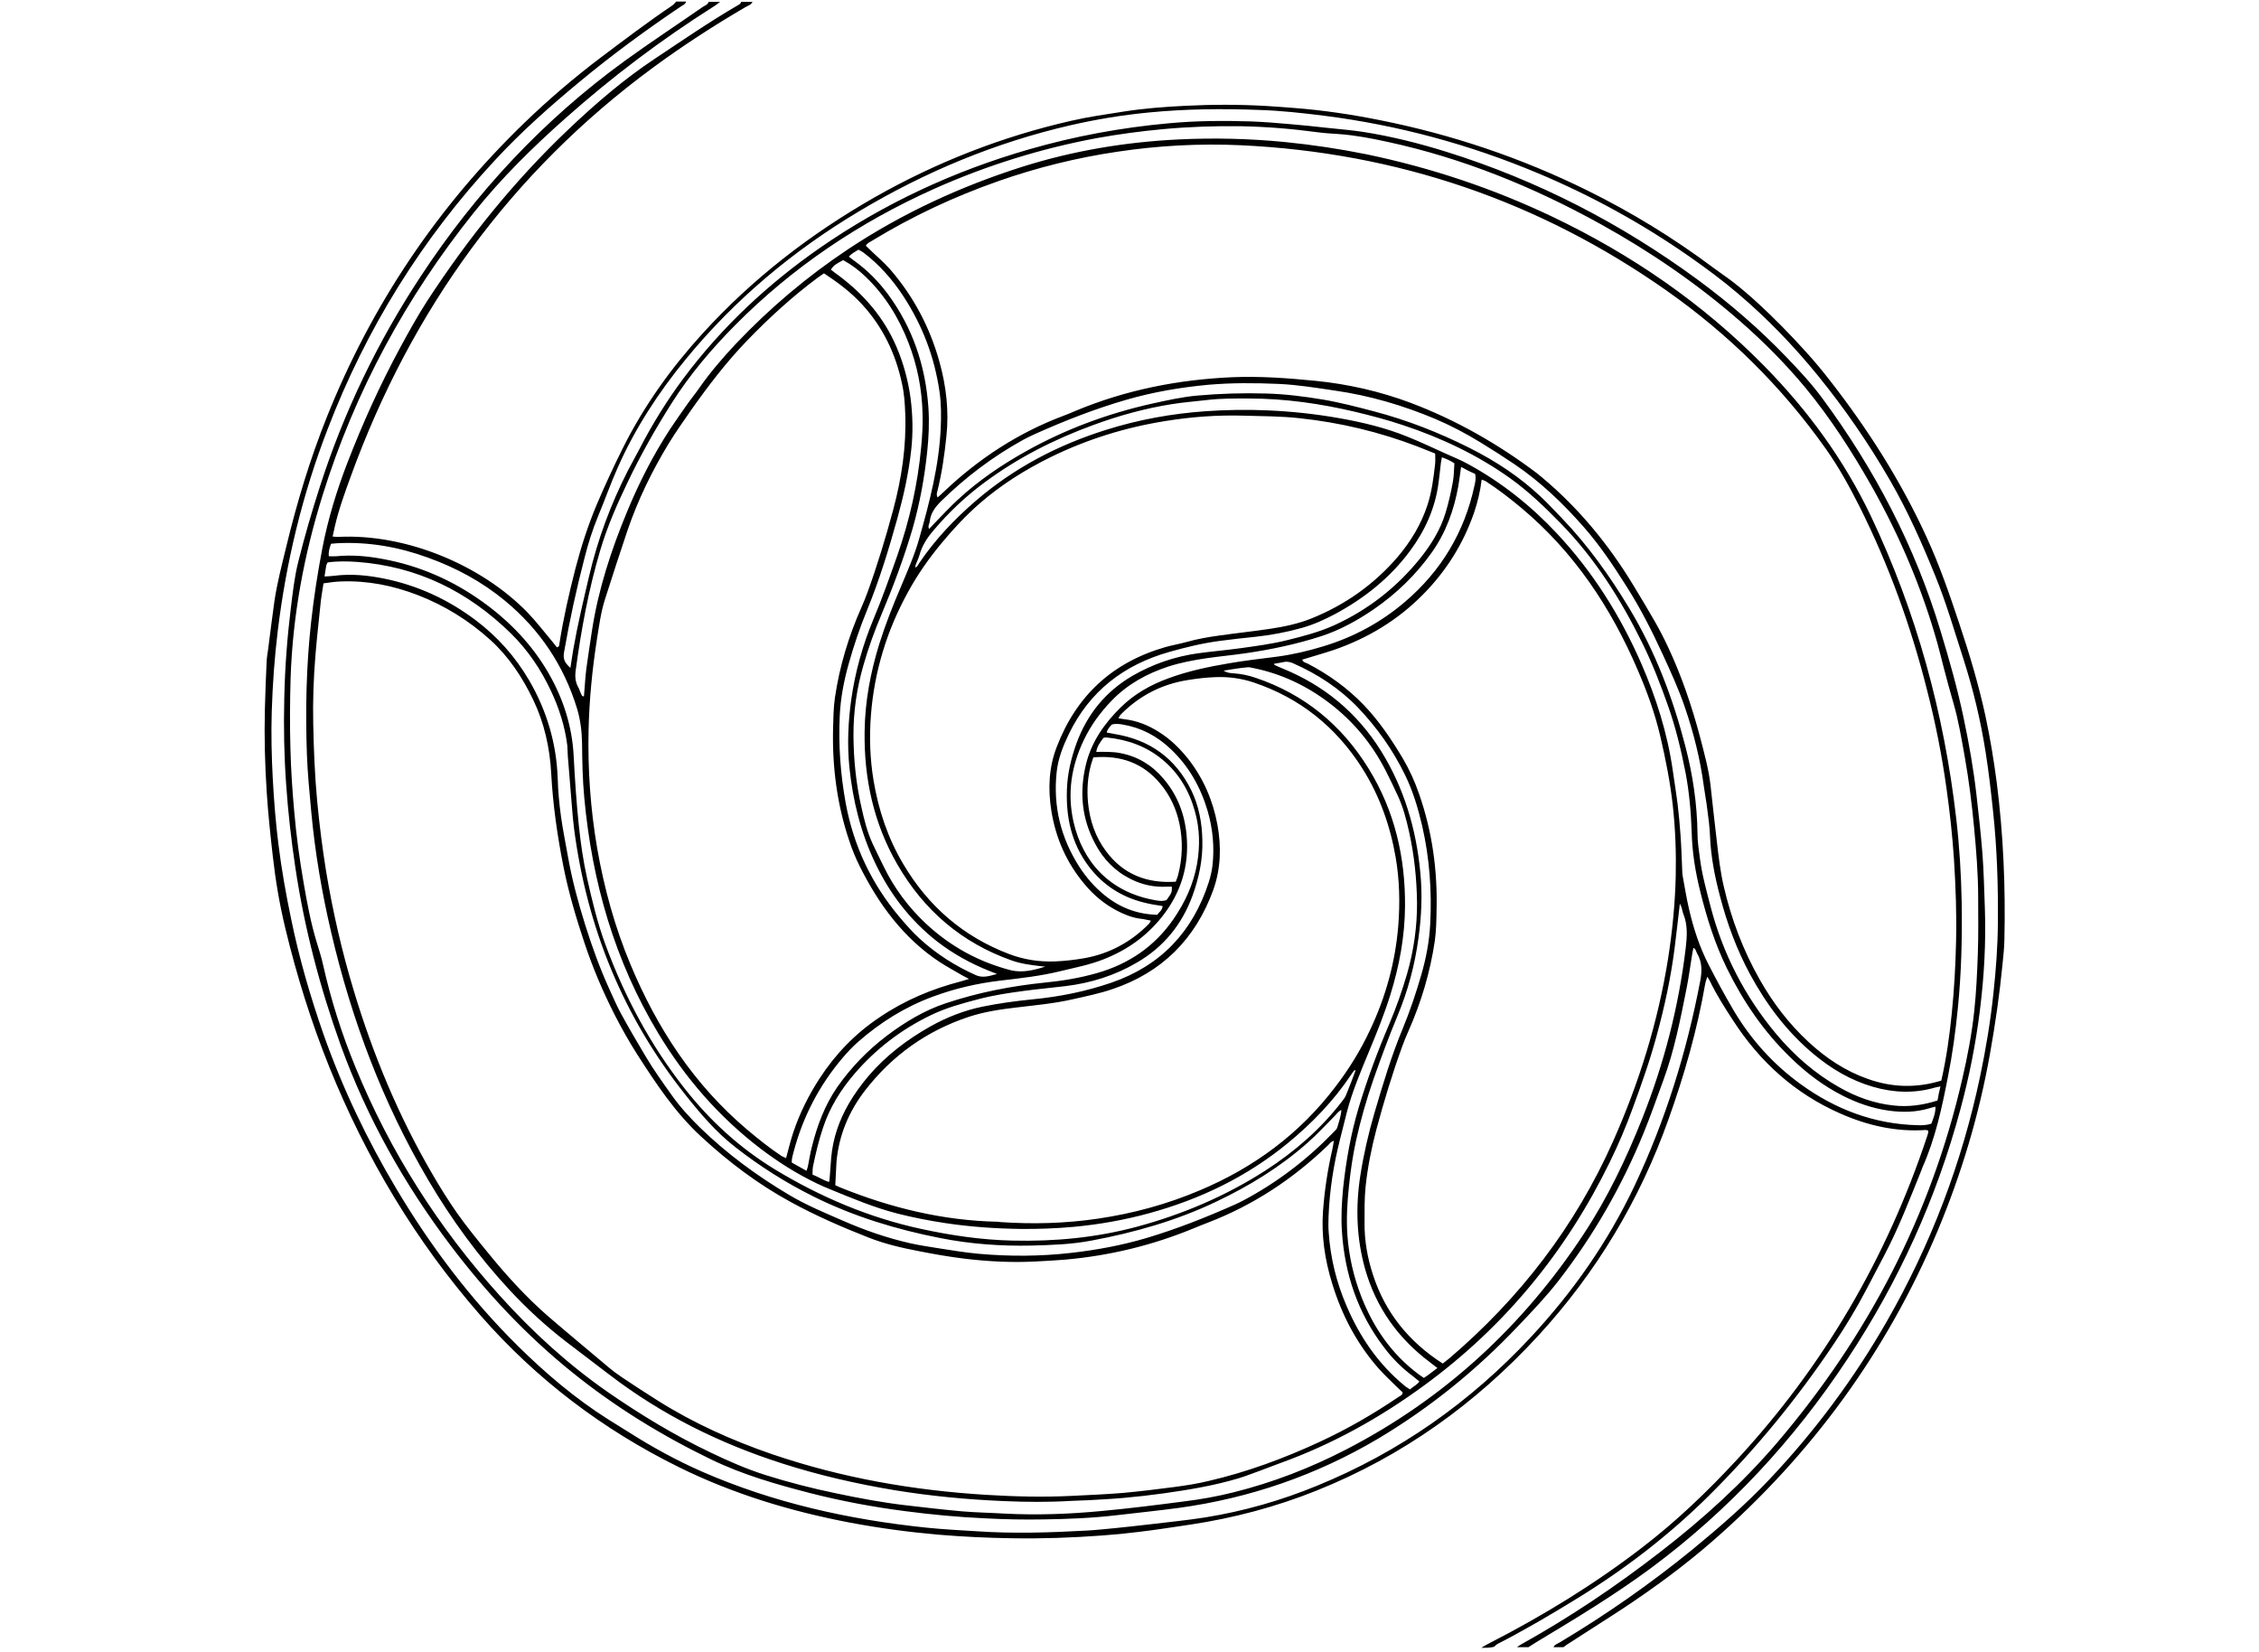 <?xml version="1.0" encoding="utf-8"?>
<!-- Generator: Adobe Illustrator 22.0.1, SVG Export Plug-In . SVG Version: 6.00 Build 0)  -->
<svg version="1.1" id="Layer_1" xmlns="http://www.w3.org/2000/svg" xmlns:xlink="http://www.w3.org/1999/xlink" x="0px" y="0px"
	 viewBox="0 0 1317.6 963.2" style="enable-background:new 0 0 1317.6 963.2;" xml:space="preserve">
<g>
	<path d="M864,961c1.6-1,3.2-2,4.9-2.8c31.2-16,61.1-34.3,88.9-55.7c19.9-15.2,37.9-32.5,54.9-50.8
		c50.8-54.8,87.6-117.8,111.2-188.6c0.3-0.9,0.6-1.8,0.8-2.8c0.1-0.3,0-0.6-0.1-1c-0.4-0.1-0.9-0.3-1.3-0.3
		c-17.5,1.2-34-2.6-49.9-9.6c-26.4-11.6-46.9-30.1-62.5-54.2c-4.9-7.5-9.7-15-13.6-23.1c-0.3-0.7-0.8-1.3-1.5-2.5
		c-0.5,1.8-1,2.9-1.2,4.1c-4.7,27-12.2,53.3-21.4,79c-16.8,47.3-42.2,89.6-76.2,126.5c-36.4,39.5-79.1,70.1-129.1,90.1
		c-23.7,9.5-48.2,16-73.4,19.8c-10.1,1.5-20.2,3.1-30.4,4.3c-7.1,0.9-14.3,1.6-21.5,2.1c-17.4,1.3-34.8,1.9-52.3,1.6
		c-14.4-0.2-28.8-0.9-43.1-2.1c-17.2-1.5-34.3-3.8-51.3-7c-34.7-6.6-68.2-16.7-100-32.4c-44.3-21.9-82.9-51.1-115.5-88.3
		c-37.9-43.3-66.9-91.9-88.4-145.2c-10.5-26.1-18.9-53-25.5-80.4c-3.4-14-5.8-28.2-7.4-42.5c-1.4-12.2-2.7-24.5-3.5-36.8
		c-1.1-16.3-1.5-32.6-1.1-48.9c0.2-9.1,0.6-18.2,1-27.3c0.1-2.5,0.5-5.1,0.9-7.6c1.2-9.2,2.3-18.4,3.6-27.6
		c1.6-10.9,4.4-21.6,7-32.3c6.2-25.7,13.8-50.9,23.6-75.4c26.2-65.6,64.7-122.9,115.5-171.9c14.1-13.6,28.9-26.2,44.5-38
		c13.7-10.3,27.3-20.6,41.5-30.2c0.9-0.6,1.5-1.5,2.3-2.3c1.9,0,3.8,0,5.8,0c-0.5,1.8-2.2,2.2-3.4,3.1c-20.2,13.6-39.8,28-58.5,43.5
		c-17.3,14.3-34,29.1-49.3,45.6c-42.9,46.1-75.5,98.7-98,157.4c-14.6,37.9-24.1,77.1-29,117.5c-1.9,15.6-3,31.2-3.5,46.9
		c-0.4,13.1-0.1,26.2,0.6,39.3c0.7,12.8,1.7,25.5,3.3,38.2c1.8,14.6,4.4,29.1,7.4,43.5c4.7,22.9,11.2,45.3,18.9,67.3
		c11.1,31.5,25.4,61.4,42.5,90.1c19.9,33.4,43.1,64.2,70.8,91.6c16.2,16,33.5,30.7,52.8,42.9c4,2.6,8.2,5,12.2,7.6
		c13.7,8.7,27.8,16.4,42.6,22.9c41.7,18.2,85.6,27.9,130.6,32.6c9.7,1,19.4,1.5,29.2,2.1c21.6,1.5,43.2,0.8,64.7-0.4
		c5.4-0.3,10.8-0.9,16.2-1.4c7-0.7,14-1.5,21-2.3c10.6-1.3,21.3-2.3,31.9-4c22.3-3.6,44-9.8,64.9-18.4c48-19.6,89.4-48.7,124.7-86.6
		c24.6-26.4,45-55.5,60.5-88.2c18.1-38.3,30.5-78.2,38.4-119.7c1.1-5.8,1.1-11-1.9-16.1c-0.6-1-0.6-2.5-2.1-3.1
		c-0.3,1.5-0.6,2.9-0.8,4.3c-1.1,6.5-1.9,13-3.2,19.4c-3.6,18-7.1,36.1-13.5,53.4c-3.8,10.3-7.4,20.8-11.6,31
		c-12.6,30.8-29,59.4-49.4,85.8c-7.3,9.4-15.4,17.9-23.6,26.5c-24.2,25.6-51.3,47.6-81.6,65.7c-36.1,21.4-75,34.8-116.5,40.5
		c-11.9,1.6-23.8,2.8-35.7,4.2c-14.3,1.7-28.7,2.3-43.1,2.5c-11.2,0.2-22.4,0-33.6-0.6c-16-0.7-31.9-2.2-47.8-4.3
		c-18.4-2.4-36.6-5.8-54.6-10.4c-19.8-5.1-39.4-10.7-58-19.7c-28.9-14-56.1-30.7-81.1-50.9c-26.7-21.5-49.9-46.3-70.6-73.6
		c-27.1-35.8-48.9-74.6-64.2-116.8c-12.2-33.9-21.3-68.6-26.6-104.3c-2.4-16-4.2-32-5.3-48.1c-1.2-16.6-1.5-33.2-1.1-49.9
		c0.2-9.1,0.6-18.2,1.3-27.3c0.6-8.4,1.5-16.9,2.5-25.3c1.1-9,2.1-18.1,4.3-27c3.7-14.9,8-29.6,12.7-44.2
		c14-43.5,33.6-84.3,58.7-122.4c32.2-49,71.6-91.3,119.1-125.8c14.9-10.8,30.3-20.9,45.4-31.4c1.3-0.9,3-1.3,3.5-3
		c2.2,0,4.5,0,6.7,0c-1.3,0.9-2.5,2-3.9,2.8c-30.5,19.3-59.2,41-86.1,64.9c-19.2,17-37.4,34.9-53.5,55
		c-39.7,49.6-69.5,104.5-88.4,165.2c-10.8,34.7-17.4,70.1-18.6,106.4c-0.4,13.7-0.5,27.5-0.1,41.3c0.3,12.1,1.1,24.3,2.2,36.4
		c1.2,14,3.1,28,5.5,41.8c2,11.5,4.1,23,7.5,34.2c1.3,4.4,2.8,8.8,3.8,13.4c4.6,20.5,10.9,40.4,18.9,59.8
		c20.2,49.3,48.4,93.6,84.1,133.2c19,21.1,39.9,40.2,63.2,56.4c19.1,13.2,38.9,25.2,59.9,35.2c10.4,5,20.9,9.6,31.9,13.1
		c13.6,4.3,27.3,7.8,41.3,10.7c13.3,2.8,26.6,5.3,40.1,6.9c11.1,1.3,22.2,2.6,33.4,3.6c8.1,0.7,16.3,0.8,24.4,1.3
		c19.1,1,38.1,0.3,57-1.5c16.1-1.5,32.1-3.5,48.1-5.6c9.7-1.2,19.3-2.9,28.8-5.3c22.9-5.7,44.8-14.2,65.7-25
		c57.3-29.6,103.1-71.9,138.5-125.6c14-21.2,24.8-43.9,34.2-67.5c12.7-32,21.2-65,25.3-99.1c0.8-6.9,1.3-13.6-1.4-20.2
		c-0.5-1.2-0.6-2.5-1-3.7c-0.2-0.6-0.6-1.2-1-2.2c-1.1,9.1-2,17.7-3.1,26.3c-2.2,17-5.8,33.7-10.3,50.2
		c-3.9,14.5-8.9,28.7-14.1,42.8c-3.9,10.7-8.3,21.1-13.3,31.3c-25.5,52.3-61.3,96-108.4,130.4c-25.8,18.9-53.5,34.3-83.7,45.2
		c-3.9,1.4-7.8,3-11.7,4.4c-4.2,1.5-8.4,3.2-12.7,4.5c-14.3,4.3-28.9,6.7-43.7,8.8c-7.9,1.1-15.9,2-23.8,2.7
		c-6.7,0.6-13.4,0.9-20.1,1.3c-3.4,0.2-6.7,0.2-10.1,0.4c-13.3,0.8-26.6,0.7-39.8,0.1c-21.1-0.9-42.1-2.9-63-6.3
		c-22.3-3.7-44.2-8.7-65.7-15.6c-36.6-11.7-70.5-28.5-101-51.9c-8.4-6.4-16.8-12.8-25.2-19.2c-11.8-9.1-22.8-19.2-32.9-30.1
		c-18.1-19.5-33.8-41-47.3-63.9c-26.6-45.1-44.8-93.6-56.7-144.5c-5.5-23.4-9.5-47-11.7-70.9c-1-11-2.1-22-2.5-33
		c-0.9-25.9-0.4-51.8,2.5-77.6c1.6-14.3,3.8-28.5,6.5-42.6c3.3-17.1,8.4-33.8,14.7-50.1c8.8-22.8,18.9-45.1,30.5-66.6
		c5.1-9.4,10.3-18.8,16.1-27.8c23.7-36.3,50.7-69.9,82.2-99.8c15.9-15.1,32.5-29.4,50.8-41.5c15.8-10.5,31.5-21.3,48-30.9
		c0.8-0.5,1.8-0.8,1.9-2c2.2,0,4.5,0,6.7,0c-0.8,1.8-2.7,2.2-4.2,3.1c-18.5,10.8-36.5,22.5-53.8,35.2
		C298,100.4,239.9,180.7,204.6,277.8c-3.5,9.6-7,19.2-9.3,29.2c-0.4,1.9-0.8,3.7-1.3,5.9c1.3,0.1,2.4,0.3,3.5,0.2
		c39.3-1.9,83.1,16.3,110.1,44c5.3,5.5,10,11.7,14.9,17.5c0.8,1,1.5,2,2.3,2.9c1.5-0.2,1.4-1.4,1.5-2.2c2.3-14.7,5.6-29.2,9.3-43.6
		c3.3-12.7,7.3-25.1,12.4-37.3c4.8-11.3,10-22.5,15.5-33.5c12.2-24.3,27.9-46.2,46.2-66.3c29.1-32,62.9-58.1,100.4-79.5
		c36.1-20.5,74.4-35.5,114.9-44.7c10-2.3,20.1-3.7,30.2-5.3c12-1.9,24.1-2.8,36.3-3.4c15.7-0.8,31.3-0.8,47,0.1
		c5.6,0.3,11.2,0.8,16.7,1.2c16.8,1.3,33.4,3.8,49.8,7.1c42.1,8.4,82.4,22,120.9,41c25.7,12.7,50.1,27.6,73.1,44.8
		c4,3,8.1,5.7,12,8.7c10.1,7.9,19.4,16.7,28.4,25.8c9.7,9.9,19.2,20.2,27.7,31.2c22.1,28.3,41.4,58.5,56.4,91.2
		c7.6,16.4,13.5,33.5,19.2,50.6c6,17.9,11.4,35.9,15.4,54.4c2.7,12.7,4.8,25.4,6.5,38.3c3.9,30.5,5.2,61.2,4.5,91.9
		c-0.1,4.8-0.6,9.6-1.1,14.3c-1.7,17.5-4.2,34.9-7.3,52.2c-6.3,35.5-16.6,69.9-30.5,103.2c-29.6,70.4-73.4,130.4-130.8,180.6
		c-16.8,14.7-34.7,27.8-53.3,40.1c-10.7,7-21.5,13.8-32.3,20.8c-0.7,0.4-1.2,1-1.9,1.4c-1.9,0-3.8,0-5.8,0c0.7-1.6,2.4-2,3.7-2.8
		c27.1-16.2,52.9-34.2,77.4-54.2c15.6-12.8,30.8-26,44.7-40.7c26.6-28.1,49.6-59,68.8-92.6c25.5-44.6,43.6-92.1,54.2-142.4
		c3.4-16.1,6.1-32.4,7.8-48.7c1.5-13.7,2.5-27.4,2.6-41.2c0.2-21.6-0.5-43.2-2.8-64.7c-1.2-11.4-2.5-22.9-4.3-34.3
		c-2.9-18.7-7.3-37-13.1-55c-5.2-16.1-9.9-32.4-16.3-48.1c-7.7-19-16-37.7-26.2-55.4c-12.5-21.7-26.6-42.2-42.4-61.6
		c-14.1-17.3-29.5-33.3-46.5-47.7c-9-7.7-18.5-14.7-28.2-21.5c-27.8-19.4-57.3-35.6-88.5-48.7c-40-16.8-81.5-28-124.6-33.5
		c-12.7-1.6-25.4-3-38.2-3.4c-21.4-0.8-42.9-0.6-64.2,1.5c-15.5,1.5-30.7,4-45.9,7.5c-43.7,10.1-84.5,27.1-123,50.1
		c-38.7,23.1-72.7,51.6-101.3,86.5c-15.9,19.4-29.5,40.3-39.6,63.2c-4.1,9.2-7.4,18.7-11.3,28c-3.3,8-5.9,16.2-8,24.6
		c-4.7,18.1-8.7,36.4-11.9,54.8c-0.7,3.8,0.2,6.1,3.7,9.2c0.6-3.7,1.1-7.4,1.7-10.9c2.5-14.3,5.9-28.5,9.2-42.6
		c5-21.4,12.6-41.9,22.6-61.5c2.2-4.3,4.6-8.4,6.8-12.7c7.5-14.5,16.1-28.4,25.9-41.5c22.2-29.6,48.8-54.5,79.1-75.6
		c37.5-26,78.4-45,122.2-57.6c26.7-7.7,53.8-12.7,81.4-15.2c16-1.5,32-1.6,48-1.1c7.7,0.3,15.3,0.9,23,1.6c7,0.6,14,1.3,21,2.1
		c7.2,0.8,14.3,1.3,21.4,2.4c16.6,2.6,32.9,6.7,48.9,11.7c53,16.6,101.6,41.7,146.3,74.5c18.6,13.7,36,28.7,52,45.4
		c7.2,7.5,14.3,15.1,20.5,23.5c30.7,41.5,54.3,86.6,69.2,136.1c5.1,16.8,9.9,33.7,13.5,51c3.1,14.7,5.7,29.5,7.4,44.4
		c1.3,11.4,2.6,22.9,3.5,34.4c0.8,10.5,1,21.1,1.4,31.6c0.7,20-0.4,40-2.9,59.8c-2.4,19.4-6.2,38.5-11.3,57.4
		c-14,52.2-36.1,100.7-65.9,145.8c-31.2,47.3-69.2,88.3-114.8,122.1c-21.4,15.8-44.1,29.5-66.9,43.2c-1.5,0.9-2.9,1.9-4.4,2.8
		c-2.2,0-4.5,0-6.7,0c0.8-0.5,1.5-1.1,2.4-1.6c28.6-15.9,55.6-34.1,81.4-54.1c24.6-19,47.6-39.8,67.9-63.5
		c53-62.2,89.8-132.6,108.1-212.5c3-12.9,5.5-26,6.9-39.2c1.2-11.1,1.7-22.3,2.1-33.5c0.4-10.9,0.2-21.8,0.2-32.6
		c0-13.8-1.1-27.5-2.4-41.2c-1.3-13.7-3-27.3-5.4-40.9c-1.9-10.5-3.6-21.1-6.6-31.4c-2-6.9-3.9-13.8-5.7-20.8
		c-1.2-4.6-2.3-9.3-3.6-13.9c-9-32.2-22-62.7-38.4-91.8c-11.4-20.1-23.8-39.4-38.5-57.3c-11.8-14.2-24.7-27.2-38.6-39.3
		c-24.9-21.7-52.1-40.3-81-56.3c-39.2-21.7-80.4-38.5-124.4-48c-9.2-2-18.5-3.8-27.9-4.5c-4.3-0.3-8.6-0.5-12.9-1.1
		c-14.8-2-29.6-3.2-44.5-3.5c-15.2-0.2-30.4,0.3-45.5,1.7c-12.9,1.2-25.7,2.9-38.5,5.2c-32.8,6.1-64.5,16-95,29.6
		c-43.5,19.5-82.5,45.6-116.1,79.5c-13.8,13.9-26.4,28.8-36.9,45.3c-9.6,15.1-18.4,30.7-26.1,46.9c-6.1,12.7-11.7,25.6-15.7,39.1
		c-6.8,22.9-11.1,46.3-14.3,69.9c-0.5,3.6-0.3,7,1.6,10.2c0.6,1.1,0.9,2.4,1.5,3.5c0.3,0.7,0.4,1.6,1.7,1.6
		c0.5-5.4,0.7-10.8,1.4-16.2c1-7.4,2.2-14.9,3.3-22.3c3.7-24,11.2-46.9,20.5-69.3c6.9-16.7,15.1-32.8,25-48
		c3.2-4.8,6.5-9.5,9.8-14.2c2.3-3.3,4.9-6.4,7.1-9.6c6.4-9.2,13.7-17.7,21.4-25.9c19.9-21,41.8-39.5,65.9-55.5
		c31.4-20.8,65.3-36.4,101.1-47.8c29.7-9.4,60.3-14.5,91.4-16c20.6-1,41.3-0.5,61.8,1.5c16.1,1.6,32.1,4,47.9,7.2
		c37.4,7.8,73.4,19.8,107.9,36.2c46.2,22,87.8,50.5,123.8,87.1c25.4,25.8,46.6,54.7,62.3,87.6c26.6,56,42.7,114.9,49.8,176.4
		c1.9,16.4,2.9,32.8,3.2,49.3c0.3,20.7-0.2,41.3-2.3,61.8c-1.3,13.2-3.1,26.4-5.7,39.4c-3.5,18-7.3,36-14.9,53
		c-0.2,0.4-0.3,0.9-0.5,1.4c-6.7,16.6-13.1,33.3-21.4,49.2c-3.6,6.8-7.1,13.6-10.7,20.4c-5.8,11.1-12.2,21.7-19.2,32.1
		c-21.4,31.9-45.6,61.4-72.8,88.4c-23.3,23.1-49.1,42.9-77,60c-15.1,9.3-30.4,18.3-46.2,26.4c-0.8,0.4-1.4,1.2-2.1,1.7
		C869.1,961,866.6,961,864,961z M533.7,331c1.4-0.3,1.8-1.7,2.5-2.7c9.2-13.6,20.4-25.4,32.8-36.1c22.4-19.3,48-32.7,76.1-41.5
		c19-6,38.4-9.5,58.3-10.9c11.8-0.8,23.7-1,35.5-0.5c14.2,0.6,28.4,2.1,42.4,4.6c13.6,2.4,26.9,5.6,39.7,10.8
		c7.7,3.1,15.2,6.7,22.8,10.1c4.2,1.9,8.5,3.6,12.6,5.9c19.4,10.6,36.5,24.2,51.6,40.3c20.9,22.3,36.9,47.7,49.2,75.7
		c8.8,20.2,15.4,41,18.5,62.8c0.9,6.5,2,13,2.8,19.5c0.7,6,1.3,12.1,1.7,18.1c0.5,7,0.7,14.1,1,21.1c0,0.8,0.1,1.6,0.2,2.4
		c1.2,6.4,2.2,12.9,3.7,19.3c2.6,11.4,6.2,22.5,11.6,32.9c4.6,9,9.4,17.8,14.5,26.5c10.1,17,23.1,31.4,39.1,43
		c20.3,14.7,42.9,23.3,68.2,23.9c2.7,0.1,5.4,0,8-0.9c1.2-3.2,2.5-6.3,2.4-9.9c-1.4,0.3-2.5,0.6-3.5,0.9c-7.8,2.4-15.8,2.5-23.8,1.4
		c-9.4-1.3-18.3-4.4-26.8-8.7c-11.4-5.8-21.4-13.4-30.5-22.3c-15.6-15.1-27.6-32.7-37.1-52.1c-6.9-14.1-11.6-29-15.4-44.3
		c-2.9-11.5-4.8-23.1-5.1-35c-0.4-11.7-1.4-23.3-3.6-34.8c-2.6-13.2-5.7-26.2-10.2-38.9c-4.4-12.5-9.2-24.9-15.1-36.8
		c-12.5-25.4-27.5-49.1-47.4-69.5c-9.2-9.4-18.6-18.5-29.3-26.2c-19.3-13.8-40.5-23.8-62.9-31.2c-8.9-3-18.1-5.4-27.2-7.6
		c-20.6-4.9-41.4-7.9-62.7-7.9c-8.2,0-16.3-0.1-24.4,0.9c-6.8,0.8-13.7,1.3-20.5,2.4c-15.7,2.5-30.9,6.7-45.8,12.2
		c-22.7,8.3-44,19.1-63.4,33.5c-11,8.1-20.8,17.4-29.7,27.9c-3.7,4.3-6.7,8.9-8.2,14.4c-0.5,1.8-1.4,3.6-2.1,5.4
		c-0.3,0.7-0.3,1.5-0.4,2.3c-0.1,0.2-0.2,0.5-0.3,0.7C533.5,331.6,533.6,331.3,533.7,331z M778,665.3c-1.7,0.4-2.4,1.6-3.3,2.5
		c-20.4,19.7-43.6,35-70.1,45.2c-2.8,1.1-5.7,2.2-8.5,3.4c-24,9.9-48.9,15.9-74.7,18.2c-5.9,0.5-11.8,0.8-17.7,1.1
		c-13.6,0.7-27.2,0-40.7-1.6c-9.2-1.1-18.3-2.7-27.4-4.5c-9.9-1.9-19.7-4.2-29.1-7.9c-15.5-6.1-30.7-12.7-45.3-20.7
		c-19.1-10.4-36.3-23.4-52.2-38.1c-15.2-14-26.5-31.1-37.6-48.4c-4.7-7.4-9-15.1-13-22.9c-6.9-13.6-12.8-27.5-17.6-42
		c-4.8-14.4-9.1-28.9-12.1-43.9c-3.6-18.1-6.2-36.2-7.2-54.6c-0.8-15-4-29.4-10.5-43c-6.3-13.1-14.2-25.1-25-34.9
		c-12.5-11.3-26.5-20-42.2-26.1c-14.5-5.6-29.4-8.6-45-8c-3.3,0.1-6.6,0.6-10.1,1.1c-0.5,3.4-1.1,6.5-1.5,9.7
		c-1.1,10.7-2.3,21.3-3.2,32c-1.1,13.4-1.6,26.8-1.3,40.3c0.3,15,0.9,30,2.3,45c1.3,13.7,3,27.3,5.2,40.9
		c3.9,23.5,9.2,46.7,16.1,69.5c11.3,37.5,26.2,73.4,46,107.3c4.4,7.6,9.1,15.1,14.1,22.3c5.7,8.1,12,15.8,18.3,23.5
		c10.8,13.3,22.4,26,35.3,37.2c11.4,9.8,23,19.4,34.5,29.1c2.8,2.4,5.8,4.6,8.8,6.6c6.8,4.5,13.6,9,20.5,13.3
		c20.8,13.1,43.1,23.1,66.3,31.1c40.7,13.9,82.6,21.2,125.4,23.8c16.4,1,32.9,1.4,49.4,0.6c9.9-0.5,19.8-0.9,29.7-1.7
		c10.2-0.9,20.3-2.2,30.5-3.5c6.6-0.9,13.3-1.9,19.8-3.5c22.5-5.2,44.1-13.2,65-22.9c16-7.4,31.2-16.2,45.8-26.1
		c1-0.7,2.4-1,2.4-2.7c-1-0.9-2.1-1.9-3.1-2.9c-3.6-3.6-7.4-7.1-10.8-10.9c-12.8-14.5-21.6-31.3-27.2-49.7
		c-4.3-13.9-6.4-28.1-5.3-42.6c0.9-12,2.7-23.8,5.4-35.5C777.5,668.6,777.7,667,778,665.3z M1132.3,630.2c3-13.2,4.8-26.1,6.1-39.2
		c1.4-13.8,2.2-27.7,2.5-41.7c0.4-16-0.2-32-1.2-48c-0.9-13.7-2.4-27.4-4.3-41c-2.7-19.5-6.5-38.8-11.4-57.8
		c-9.3-37-22.2-72.7-39.3-106.9c-5.9-11.7-12.2-23.2-19.8-33.9c-25.6-36.2-56.7-66.8-92.8-92.2C897.7,117.2,814.8,89,723.8,84.7
		c-24.2-1.1-48.3,0.2-72.2,3.8c-23.6,3.5-46.7,9.2-69.2,17.1c-25.7,9-50.3,20.5-73.6,34.7c-1.3,0.8-2.9,1.4-3.8,3
		c0.9,0.9,1.7,1.6,2.5,2.4c3.9,3.8,8.1,7.3,11.7,11.4c13.6,15.7,23.1,33.7,28.7,53.7c4,14.3,5.7,28.9,4.1,43.7
		c-1.1,10.6-2.6,21.3-5.2,31.7c-0.3,1.2-0.8,2.3,0.1,3.9c1.3-1.2,2.5-2.2,3.6-3.3c20.4-19.4,43.6-34.5,70-44.4
		c2.4-0.9,4.8-1.9,7.1-2.9c29.1-12.1,59.5-18.1,90.9-19.5c16.4-0.7,32.6,0.5,48.8,2.1c19,1.9,37.5,6.1,55.4,12.8
		c26.5,10,50.9,23.9,73.5,40.9c1.1,0.9,2.2,1.8,3.3,2.7c21.3,17.8,38.7,39,53.1,62.7c4.3,7.1,8.6,14.2,12.7,21.4
		c2.7,4.7,5.2,9.6,7.5,14.5c8,17,14,34.7,18.8,52.8c2.4,9.3,5,18.5,6.1,28.1c1.2,11,2.4,21.9,3.7,32.9c1,8.7,2,17.4,4,26
		c4.4,19.1,11.3,37.3,21,54.4c7.7,13.6,17.1,25.9,28.6,36.5c10.1,9.3,21.3,16.8,34.4,21.4C1103.4,634.2,1117.6,634.7,1132.3,630.2z
		 M565.2,570.9c-1.8-1-2.9-1.5-4-2.1c-4.4-2.6-8.9-5-13.2-7.8c-21-13.9-35.4-33.5-46.5-55.7c-2.4-4.8-4.5-9.9-6.2-15.1
		c-7.1-21.1-9.9-42.9-9.4-65.2c0.2-6.1,0.2-12.2,1.1-18.2c2.7-18.3,8-35.8,15.5-52.7c1.2-2.8,2.4-5.6,3.4-8.4
		c5.8-15.9,10.7-32.1,15.1-48.5c4.9-18.3,7.7-36.9,7-55.9c-0.2-5.9-0.6-11.8-1.9-17.6c-3.7-17.4-11.1-32.9-23.2-46.1
		c-6.5-7.1-14.2-12.9-22.3-18.2c-1.3,0.9-2.5,1.7-3.6,2.5c-14.9,11.1-28.6,23.6-41.5,37c-12.1,12.6-22.7,26.5-32.7,40.7
		c-4.4,6.3-8.8,12.6-12.8,19.1c-9.7,16-17.9,32.8-24,50.6c-4.5,13.3-8.8,26.7-13.1,40.1c-2.5,7.8-3.5,15.9-4.8,23.9
		c-2.7,17.4-4.4,34.9-4.8,52.5c-0.5,23.1,1.1,46,5,68.8c4.1,23.4,10.3,46.1,19.5,68c15.5,37.1,37,70,68,96.2
		c6.4,5.4,12.9,10.6,19.8,15.2c0.9,0.6,1.9,0.9,2.9,1.4c1.4-5.2,2.6-10.2,4.2-15c3.7-11.1,8.9-21.5,15.3-31.4
		c9.3-14.3,20.8-26.2,35-35.7c14.6-9.9,30.5-16.6,47.6-21C561.9,571.9,563.2,571.5,565.2,570.9z M841.5,795.2
		c1.2-0.9,2.5-1.9,3.7-2.9c41.3-35.2,73.6-77.1,95.7-126.8c15.1-34,26.1-69.3,32-106.2c2.5-16,4.1-32,4.5-48.2
		c0.3-13.8-0.2-27.5-1.7-41.2c-1.5-13.7-4.2-27.2-7.3-40.5c-3.1-13.3-7.7-26-13.1-38.5c-15.7-36.7-37.3-69.1-68.2-94.9
		c-6.5-5.4-13.2-10.6-20.3-15.2c-0.7-0.5-1.6-0.7-2.6-1.1c-0.8,6.9-2.4,13.3-4.5,19.5c-6.3,18.1-16.3,34-29.8,47.6
		c-14.7,14.9-32.3,25.5-52.1,32.3c-6,2-12.1,3.7-18.3,5.6c0.6,1.6,2.2,1.8,3.4,2.4c12.1,6.3,23.1,14.2,32.6,24.1
		c8.9,9.3,16,19.9,22.6,30.9c3.9,6.6,7.1,13.6,9.6,20.9c7.7,22,10.8,44.7,10.2,67.9c-0.1,5.9-0.2,11.9-1,17.7
		c-2.7,18.3-7.9,35.8-15.4,52.7c-1.3,2.9-2.5,5.9-3.6,8.9c-5.8,15.9-10.7,32.1-15.1,48.5c-2.9,11-5.1,22.1-6.3,33.4
		c-0.7,7-0.6,14.1-0.6,21.1c-0.1,10.3,1.7,20.4,4.9,30.2C807.9,765.4,821.7,782.5,841.5,795.2z M487.2,691.2
		c1.4,0.6,2.3,1.1,3.1,1.4c29.3,11.8,59.5,19.2,91.3,19.9c0.6,0,1.3,0.1,1.9,0.2c19,1.3,38,0.8,56.9-2c20.5-3,40.3-8.4,59.4-16.5
		c31.6-13.3,58.3-33,79.1-60.4c7.9-10.3,14.7-21.3,20.2-33.1c9.2-19.4,14.8-39.8,16.5-61.2c1-13.1,0.7-26.2-1.5-39.2
		c-3.2-18.7-9.4-36.2-19.5-52.2c-15.3-24.1-36.3-41-63.4-50.1c-7.2-2.4-14.7-3.4-22.2-3.1c-5.4,0.2-10.8,0.8-16.2,1.7
		c-15.2,2.4-28.2,9.1-39,20c-0.5,0.5-0.8,1.2-1.5,2.2c1.4,0.3,2.3,0.5,3.2,0.6c7.5,0.8,14.2,3.5,20.5,7.5
		c6.7,4.2,12.3,9.7,17.2,15.9c8.8,11.3,14.3,24.2,16.9,38.2c2.3,12.8,2,25.5-2.4,37.9c-10.4,28.7-30,48.3-59,58
		c-7.4,2.5-15.1,4.1-22.7,5.8c-10.8,2.5-21.8,3.5-32.7,4.8c-9.5,1.1-19.1,2.5-28.2,5.5c-24.5,8.1-44.7,22.5-60.5,42.9
		c-9.5,12.3-15.3,26.1-16.7,41.7C487.6,682,487.5,686.4,487.2,691.2z M837.1,264.5c-3.8-1.5-7-2.8-10.3-4.1
		c-22.2-8.5-45.2-14-68.8-16.5c-11-1.2-22-1.2-33.1-1.5c-15.1-0.4-30,0.7-44.9,3.1c-23.4,3.7-45.7,10.6-67,21
		c-15,7.4-29.1,16.2-41.7,27.2c-8,7-15.1,14.6-21.9,22.8c-7.5,9-14.2,18.5-19.8,28.8c-12.3,22.3-19.6,46.2-21.6,71.5
		c-1,12.8-0.6,25.6,1.5,38.3c2.9,17.4,8.4,33.8,17.4,48.9c14.5,24.5,34.9,42.2,61.7,52.4c8.5,3.2,17.3,4.6,26.3,4.3
		c5.9-0.2,11.8-0.9,17.6-1.9c14.6-2.6,27.1-9.4,37.5-19.9c0.5-0.5,0.8-1.2,1.3-2c-2.2-0.4-4.1-0.9-6-1.1c-5-0.6-9.6-2.5-14-4.8
		c-7.2-3.8-13.3-8.9-18.5-15.1c-10.6-12.5-17-26.9-19.6-43.1c-2-12.7-1.5-25.3,3.2-37.3c11.5-30,32.7-49.4,63.6-58.2
		c4-1.1,8.1-1.8,12.1-2.9c6.3-1.8,12.8-2.9,19.3-3.8c9.8-1.4,19.7-2.4,29.5-3.9c8.1-1.2,16.1-2.9,23.7-5.9
		c19.8-7.9,36.8-19.9,50.7-36.1c7.6-9,13.6-18.9,17.3-30.2c2.5-7.6,3.5-15.6,4.4-23.5C837.3,268.9,837.1,266.9,837.1,264.5z
		 M1131.8,633.6c-1.5,0.3-2.2,0.4-3,0.6c-12.2,3.6-24.3,3.1-36.4-0.4c-13-3.8-24.3-10.5-34.6-19.1c-15.6-13-27.5-28.9-37.1-46.6
		c-7.7-14.3-13.3-29.4-17.4-45.1c-3.1-11.6-5.4-23.3-5.9-35.4c-0.2-5.3-0.9-10.5-1.6-15.7c-0.5-4.4-1.4-8.8-2-13.3
		c-2.1-15.9-6-31.4-11.2-46.5c-3.6-10.5-8.2-20.5-12.8-30.5c-6.2-13.5-12.9-26.7-20.9-39.3c-7.7-12.2-15.6-24.1-25.2-35
		c-12.1-13.8-25.2-26.3-40.4-36.6c-6.5-4.4-13.1-8.6-19.8-12.7c-8.5-5.2-17.2-9.8-26.4-13.7c-18.8-7.9-38.2-13.6-58.4-16.5
		c-10.9-1.6-21.8-3.4-32.8-3.9c-13.7-0.6-27.5-0.7-41.2,0.5c-16.1,1.5-32,4.2-47.6,8.7c-18.3,5.3-36,12.2-53.4,20
		c-2.3,1-4.6,2.2-6.9,3.4c-17.6,9.7-33.5,21.7-47.9,35.8c-3.4,3.4-6.1,6.9-6.6,11.8c-0.1,1.3-1.3,2.6-0.4,4.4
		c1.2-1.3,2.3-2.5,3.4-3.6c4.5-4.6,8.8-9.3,13.5-13.6c11.9-11,25.3-20.1,39.4-28c23.2-13,47.8-22.1,73.7-27.9
		c8.7-1.9,17.5-3.9,26.4-4.7c13.4-1.2,26.8-1.6,40.3-1.2c11.1,0.3,22,1.7,32.9,3.5c10.1,1.7,20,4.3,29.9,6.9
		c19.4,5.1,38,12.4,55.9,21.4c15.1,7.6,29.1,16.8,41.4,28.4c4.2,3.9,8.1,8.2,12.1,12.3c15.4,16,28.2,34,39.6,52.9
		c15.1,25.1,25.4,52.3,32.7,80.6c4.3,16.6,6.8,33.5,7,50.7c0,4.8,0.8,9.6,1.4,14.3c1.2,9.5,3.8,18.8,6.2,28.1
		c7.2,27.7,20,52.5,38.3,74.4c10.5,12.5,22.6,23.1,36.8,31.1c9.8,5.6,20.3,9.4,31.6,10.6c8.7,1,17.2-0.2,25.7-2.9
		C1130.5,639.3,1131,636.8,1131.8,633.6z M782.4,647.3c-2,0.9-2.8,2.5-4.1,3.7c-5.2,5.2-10.2,10.7-15.7,15.5
		c-15.9,14.1-33.9,25.1-53,34.2c-23.2,11.1-47.8,18.1-73,22.8c-11.5,2.2-23.2,2.6-34.9,2.9c-17.9,0.4-35.8-0.9-53.4-4.4
		c-25.5-5-50.2-12.5-73.6-24.1c-16.3-8.1-31.5-17.7-45.8-28.9c-11.2-8.7-20.3-19.4-29.1-30.5c-36.4-45.7-57.5-97.7-65-155.5
		c-0.5-4.1-0.9-8.3-1.2-12.4c-0.8-9.9-1.6-19.8-2.4-29.6c-0.2-2.1-0.1-4.2-0.3-6.2c-1.4-11.2-4.8-21.9-9.6-32
		c-5.8-12.4-13.4-23.6-23.2-33.3c-25-24.5-54.6-39.2-89.8-41.8c-5.7-0.4-11.5-0.5-17.2,0.3c-0.3,0.7-0.7,1.2-0.8,1.8
		c-0.4,2-0.6,4-1,6.4c2.1-0.1,3.8-0.2,5.5-0.4c10-1.3,19.8-0.3,29.6,1.7c19.4,4,36.9,12.1,52.8,24c12.9,9.7,23.3,21.4,31.4,35.2
		c10.3,17.7,16,36.8,16.7,57.4c0.2,7.3,0.9,14.7,1.9,22c1.1,7.9,2.7,15.7,4.1,23.6c2.4,13.6,6,26.8,10.1,39.9
		c4,12.7,8.5,25.1,14,37.2c2.2,4.8,4.3,9.7,6.8,14.3c4.5,8.3,9.3,16.4,14.1,24.5c4.7,8,10.1,15.5,15.5,23.1
		c4.8,6.8,10.4,12.9,16.4,18.8c15.8,15.4,33.4,28.3,52.3,39.5c9.8,5.8,20.3,10.2,30.7,14.7c12.9,5.7,26.2,10.3,39.9,13.4
		c5.4,1.2,11,2,16.5,2.9c7.7,1.2,15.5,2.5,23.3,3.2c17.9,1.6,35.8,1.5,53.6-0.5c15-1.7,29.7-4.4,44.2-8.7
		c17.5-5.2,34.4-11.9,51.1-19.3c1.8-0.8,3.5-1.6,5.2-2.5c19.8-10.5,37.4-23.9,53-40.1c0.8-0.8,1.7-1.6,2-2.6
		C780.9,654.4,782.1,651.1,782.4,647.3z M790.6,624.4c-0.2-0.1-0.4-0.3-0.5-0.4c-0.7,0.9-1.4,1.7-2,2.7c-10.2,15.3-22.9,28.4-37,40
		c-23.9,19.6-51.1,32.7-80.7,40.8c-14.5,4-29.3,6.6-44.3,8c-10.2,0.9-20.4,1.3-30.7,1.2c-14.7-0.2-29.4-1.2-44-3.4
		c-9.3-1.4-18.6-3.2-27.7-5.5c-13.7-3.5-26.6-8.9-39.7-14.3c-2.5-1-5-2.1-7.5-3.3c-11.7-5.6-22.6-12.5-33-20.4
		c-24.2-18.5-43.8-41.1-59.5-67.1c-25.5-42.3-38.7-88.5-43.2-137.4c-1-10.5-1.2-21.1-1.3-31.6c-0.1-6.9-0.9-13.7-2.9-20.4
		c-7.7-25.2-21.8-46.2-42-62.9c-13.4-11.1-28.6-19.3-45-25.2c-17-6.2-34.5-9.3-52.7-8.4c-1.3,0.1-2.5,0.2-3.8,0.3
		c-0.9,2.4-1.6,4.7-1.3,7.3c1.5,0,2.9,0.1,4.3,0c9.2-0.9,18.2-0.1,27.2,1.6c21.4,3.9,40.9,12.5,58.5,25.2
		c15.5,11.2,28.5,24.7,38.1,41.3c8.6,14.9,13.8,31,14.7,48.2c0.7,13.6,1.6,27.1,3,40.6c1.1,10.5,2.6,20.9,4.9,31.2
		c2.9,12.9,6,25.8,10.6,38.3c11.2,30.4,26.2,58.6,46.3,84.1c14.8,18.8,32.1,34.6,52.6,47.1c26.6,16.1,54.8,28.1,85.3,34.7
		c17.6,3.8,35.2,6.4,53.2,6.8c24.6,0.6,48.9-1.7,72.7-8.1c26.6-7.2,51.6-17.8,74.8-32.7c17.2-11.1,32.5-24.4,45-40.7
		c0.9-1.1,1.7-2.3,2.2-3.6C787.2,633.6,788.9,629,790.6,624.4z M713.7,391.1c2.3,1.5,4.2,1.4,6.1,1.6c4.3,0.3,8.5,1.2,12.6,2.6
		c28.4,9.6,50.2,27.5,65.9,53c15.1,24.5,21.4,51.5,21.2,80.1c-0.1,17.7-3.3,34.9-8.6,51.9c-3.6,11.5-8.1,22.6-12.7,33.6
		c-4.7,11.4-9.5,22.7-12.6,34.6c-1.4,5.4-2.7,10.8-4.1,16.3c-3.7,14.6-6,29.4-6.6,44.5c-0.1,3.2-0.2,6.4,0.1,9.6
		c1,14.8,4.5,29,10.4,42.7c7.7,18.1,18.5,33.9,33.8,46.5c0.9,0.8,2,1.4,3.2,2.2c1.8-1.7,3.9-2.5,5.5-4.6c-1.2-1-2.3-1.9-3.4-2.8
		c-6.6-4.9-12.4-10.6-17.3-17.2c-15.2-19.9-22.9-42.7-24.5-67.5c-0.6-8.5-0.1-16.9,0.7-25.4c1.7-15.9,4.5-31.6,9.1-47
		c5-16.5,11-32.7,17.8-48.6c4.1-9.6,7.5-19.4,10.4-29.3c3.9-13.6,5.9-27.5,5.8-41.7c-0.2-13.8-1.6-27.4-4.6-40.9
		c-1.6-7.2-3.4-14.3-6.5-21c-2.3-5.1-4.8-10.1-7.3-15.1c-8-15.6-19-28.8-33-39.4c-13.2-10-27.8-16.9-44.1-20.2
		c-1.2-0.3-2.6-0.6-3.8-0.4C722.9,389.6,718.6,390.3,713.7,391.1z M609.7,563.7c-0.8-0.1-1.6-0.1-2.4-0.2
		c-5.9-0.7-11.7-1.4-17.3-3.4c-29.1-10.3-51.1-29.2-66.5-55.8c-13.9-24-19.6-50.2-19.2-77.7c0.2-17.4,3.4-34.3,8.5-50.9
		c3.6-11.5,8-22.6,12.7-33.6c3.9-9.3,8-18.5,10.7-28.2c6-21.1,11.5-42.2,12.5-64.3c0.3-7.1,0.3-14.1-0.7-21.1
		c-2.9-20.1-9.9-38.6-21-55.6c-6.4-9.8-14.1-18.6-23.5-25.7c-0.9-0.6-1.9-1.1-2.8-1.6c-2,1.3-4,2.2-5.6,4.1c1.5,1.1,2.7,2.1,4,3
		c7.1,5.2,13.3,11.5,18.6,18.6c14.6,19.7,22.1,42,23.8,66.3c0.6,8.6,0.2,17.2-0.7,25.9c-1.6,15.1-4.3,30-8.5,44.7
		c-5,17-11.2,33.6-18.1,50c-4.1,9.7-7.7,19.6-10.6,29.8c-3.9,13.5-5.9,27.2-5.8,41.2c0.1,13.9,1.5,27.8,4.6,41.4
		c1.6,7.3,3.4,14.6,6.6,21.5c2.1,4.5,4.3,8.9,6.5,13.4c6.1,12.5,14.3,23.5,24.4,33c14.3,13.4,30.9,22.5,49.9,27.4
		C596.5,567.4,603.1,565.8,609.7,563.7z M637.7,441.7c-0.5,1.5-0.9,2.7-1.3,4c-2,7.3-2.5,14.8-1.8,22.3c1,10.4,4.2,20,10.5,28.4
		c10.1,13.6,23.9,18.9,40.7,17.8c0.5-1.5,1.1-2.8,1.4-4.1c2.5-9.7,2.8-19.6,0.8-29.4c-1.8-8.7-5.4-16.7-11.2-23.6
		C666.8,445,653.7,440.3,637.7,441.7z M838.4,797.8c-1.8-1.4-3.1-2.3-4.3-3.3c-18.7-14-31.5-32-37.9-54.5c-5-17.8-5.6-36-2.8-54.2
		c1.9-12.3,4.7-24.5,8.2-36.5c4.9-16.7,9.9-33.4,16.6-49.5c4.2-10.2,7.7-20.6,10.8-31.3c2.8-9.7,4.7-19.6,5.2-29.7
		c1-19.3-0.4-38.4-4.7-57.2c-2.4-10.3-5.4-20.4-10.1-29.9c-7-14.3-16.1-27.2-27.1-38.8c-10.9-11.4-23.8-19.8-38.1-26.1
		c-1.1-0.5-2.4-0.8-3.7-0.9c-1.3,0-2.5,0.4-3.8,0.6c-1.2,0.2-2.3,0.4-3.6,0.6c0.2,0.5,0.2,0.7,0.3,0.7c1.4,0.7,2.9,1.3,4.3,1.9
		c24.5,9.9,43.9,25.9,57.9,48.4c13.4,21.6,20.4,45.4,22.8,70.5c1.3,12.9,0.7,25.9-1.1,38.8c-2.1,15.4-6.1,30.4-12.1,44.8
		c-5.1,12.3-9.7,24.7-14.1,37.2c-4.1,11.8-7.5,23.8-10.2,35.9c-1.9,8.8-3.2,17.6-4.1,26.5c-1,9.5-1.6,19.1-0.9,28.7
		c0.9,12.2,3.6,24,8,35.4c7.1,18.3,17.8,33.9,33.7,45.7c0.9,0.7,1.8,1.2,2.9,2C833.1,801.9,835.5,800,838.4,797.8z M581.5,568
		c-2-0.8-3.1-1.2-4.3-1.7c-11.1-4.4-21.4-10.1-30.8-17.4c-15.5-12.2-27.2-27.4-35.7-45.1c-8.6-17.9-13.3-36.9-15.3-56.6
		c-1.3-13.1-0.7-26.2,1.1-39.2c2.3-16.2,6.7-31.9,13-47c5.1-12.1,9.4-24.4,13.8-36.8c7.2-20.6,12-41.8,14-63.5
		c0.6-6.4,1-12.8,0.8-19.2c-0.3-14.3-3-28.2-8.2-41.6c-5.6-14.5-13.6-27.5-24.8-38.3c-4-3.9-8.5-7.3-13.3-9.9
		c-4.7,2.5-5.4,3-7.2,5.5c0.3,0.3,0.7,0.6,1.1,0.9c1.1,0.9,2.3,1.7,3.5,2.6c14.7,11,26.4,24.5,33.7,41.6c4.1,9.6,6.8,19.6,8.2,29.9
		c1.3,10,1.5,20.1,0.4,30.1c-1.5,13.7-4.5,27.1-8.2,40.4c-5,18-10.5,35.9-17.6,53.2c-4.2,10.2-7.7,20.6-10.7,31.3
		c-2.8,9.9-4.7,19.9-5.2,30.2c-0.8,17.1,0.4,34.2,3.5,51.1c4.6,24.8,15,46.8,31.1,66c3.8,4.5,7.7,9,12.1,13
		c9.7,8.9,20.8,15.9,32.9,21.3C573.3,570.4,576.9,569.3,581.5,568z M852.2,272.3c-0.6,4.2-1,7.7-1.6,11.1
		c-2.5,14-7.2,27.1-15.5,38.8c-9.3,13.1-20.6,24-33.8,33.1c-9.5,6.5-19.6,12.1-30.6,15.7c-14.5,4.7-29.3,7.8-44.4,10
		c-7.6,1.1-15.2,1.8-22.8,2.9c-7.4,1.1-14.8,2.5-22,4.8c-12.5,4.1-23.8,10.3-33,19.8c-6.6,6.8-12.2,14.4-16.3,23
		c-7.3,15.1-9.8,31-6.1,47.6c5.3,23.6,21.1,40.9,46.7,45.7c2.5,0.5,5,1,7.6,0.1c3.1-4.3,3.2-4.5,3.1-7.8c-0.9,0-1.9,0-2.8,0
		c-7.5,0.4-14.6-1.1-21.3-4.5c-9.2-4.6-16-11.7-20.7-20.7c-7.8-14.6-9.2-30.1-5.3-46.1c3.2-13.2,10.7-23.8,20.2-33.2
		c8-7.9,17.6-13.3,28.1-17.1c11.4-4.2,23.4-6.7,35.3-8.7c9.1-1.6,18.4-2.6,27.5-3.8c9.2-1.2,18.2-3.3,27.1-6
		c17.9-5.4,34-14.1,48.1-26.2c20.9-17.9,34.5-40.5,40.3-67.6c0.5-2.1,1-4.4,0.4-6.8C857.8,275.3,855.3,274,852.2,272.3z
		 M470.4,682.8c0.4-1.3,0.7-1.9,0.8-2.5c0.8-3.8,1.3-7.6,2.3-11.3c3.1-12.5,7.5-24.4,14.9-35.1c8.1-11.5,17.7-21.4,28.9-29.9
		c10.5-7.9,21.7-14.7,34.3-18.9c18.9-6.3,38.3-10.1,58.1-12.1c10.2-1,20.3-2.7,30.1-5.5c18.5-5.3,33.5-15.4,44.6-31.4
		c6.8-9.9,11.7-20.4,13.8-32.3c1.8-10.4,1.6-20.7-1.3-30.8c-3.3-11.8-9.3-22.1-18.9-30c-9.4-7.8-20.4-11.7-32.5-12.9
		c-0.6-0.1-1.2,0.1-1.9,0.2c-1.8,2.5-3.7,4.8-4.2,8.2c2.5,0,4.7-0.1,6.9,0c2.4,0.1,4.8,0.2,7.1,0.7c10.1,1.9,18.5,7,25.1,14.8
		c8.2,9.5,12.5,20.7,13.6,33.2c1.6,17.7-3.3,33.5-14.3,47.4c-9.2,11.6-20.8,19.7-34.5,25c-7.9,3.1-16.3,4.7-24.5,6.7
		c-11.7,2.9-23.6,4.2-35.5,5.6c-13.4,1.6-26.4,4.6-39.1,9.3c-16.3,6-30.7,15-43.7,26.4c-3.2,2.8-6.2,6-9,9.3
		c-13.7,16.1-23.2,34.4-28.6,54.8c-0.5,2-1.2,3.9-1.1,6.3C464.7,679.6,467.3,681.1,470.4,682.8z M841,266.7
		c-0.2,1.3-0.4,2.3-0.6,3.4c-0.5,4-0.8,7.9-1.4,11.9c-2,14.6-7.9,27.6-16.6,39.3c-11.6,15.7-26.6,27.6-43.7,36.8
		c-6.2,3.3-12.6,6.2-19.4,8.1c-8.9,2.5-18,4.2-27.3,5.2c-6.7,0.7-13.4,1.4-20,2.3c-10.2,1.3-20.1,3.7-30,6.5
		c-26.5,7.5-46.5,22.9-58.6,47.9c-3.4,7.1-6.3,14.4-7.1,22.3c-2.1,19.8,2.4,38.1,13.1,54.9c4.1,6.4,9,12,14.9,16.8
		c8.9,7.2,18.9,11.1,30.7,11.4c1-1.6,3-2.6,3.1-5.1c-2.8-0.5-5.5-0.8-8.1-1.4c-14.5-3-26.4-10.2-35.3-22.2
		c-9.8-13.2-13-28.3-12.4-44.4c0.3-9.2,2.4-18,5.5-26.7c6.2-17,16.9-30.3,32.6-39.5c11.9-6.9,24.7-11.3,38.3-13.2
		c8.1-1.1,16.2-1.8,24.3-2.9c9.3-1.3,18.7-2.5,27.9-4.8c9.3-2.3,18.6-4.7,27.4-8.7c19.7-9,36.3-22,49.9-38.8
		c6.4-8,11.9-16.7,14.9-26.6c1.8-5.9,3.2-12,4.3-18.2c0.7-3.6,0.6-7.3,0.9-10.8C846,268.7,843.7,267.6,841,266.7z M483.6,689.3
		c0.1-0.9,0.3-1.5,0.3-2.1c0.3-4,0.6-8,0.9-12c1-11.3,4.6-21.8,10.3-31.6c3.3-5.7,7.2-11,11.4-16c10.3-12.1,22.8-21.5,36.5-29.2
		c9.4-5.2,19.3-9.1,29.9-11.3c9.7-2,19.5-3.3,29.4-4.3c15.7-1.5,31-4.6,45.9-9.7c28.8-9.9,47.5-29.7,56.8-58.5
		c1-3.2,1.8-6.5,2.2-9.8c1.2-10.8,0.2-21.4-2.8-31.8c-4.1-13.9-11-26.2-21.6-36.2c-8-7.6-17.3-12.5-28.2-14.3
		c-2-0.3-4.1-0.6-6.2,0.1c-1.1,1.3-2.4,2.5-2.9,4.6c1.7,0.3,3.3,0.6,4.8,0.9c20.4,3.4,35.3,14.1,44.5,32.7
		c4.5,9.2,6.3,19.1,6.5,29.3c0.3,11.2-2,21.9-5.8,32.4c-6.1,16.6-16.7,29.7-32.1,38.7c-13,7.7-27.1,12.1-42,13.9
		c-8.1,1-16.2,1.7-24.3,2.8c-8.9,1.2-17.7,2.5-26.4,4.8c-9.6,2.5-19.1,5.1-28.1,9.5c-17.1,8.3-31.8,19.6-44.2,34
		c-8,9.3-14.4,19.6-18.3,31.3c-2.5,7.4-4.3,15-5.9,22.7c-0.3,1.5-0.2,3.1-0.3,4.8C477.5,686.4,480.2,688.4,483.6,689.3z"/>
</g>
</svg>
